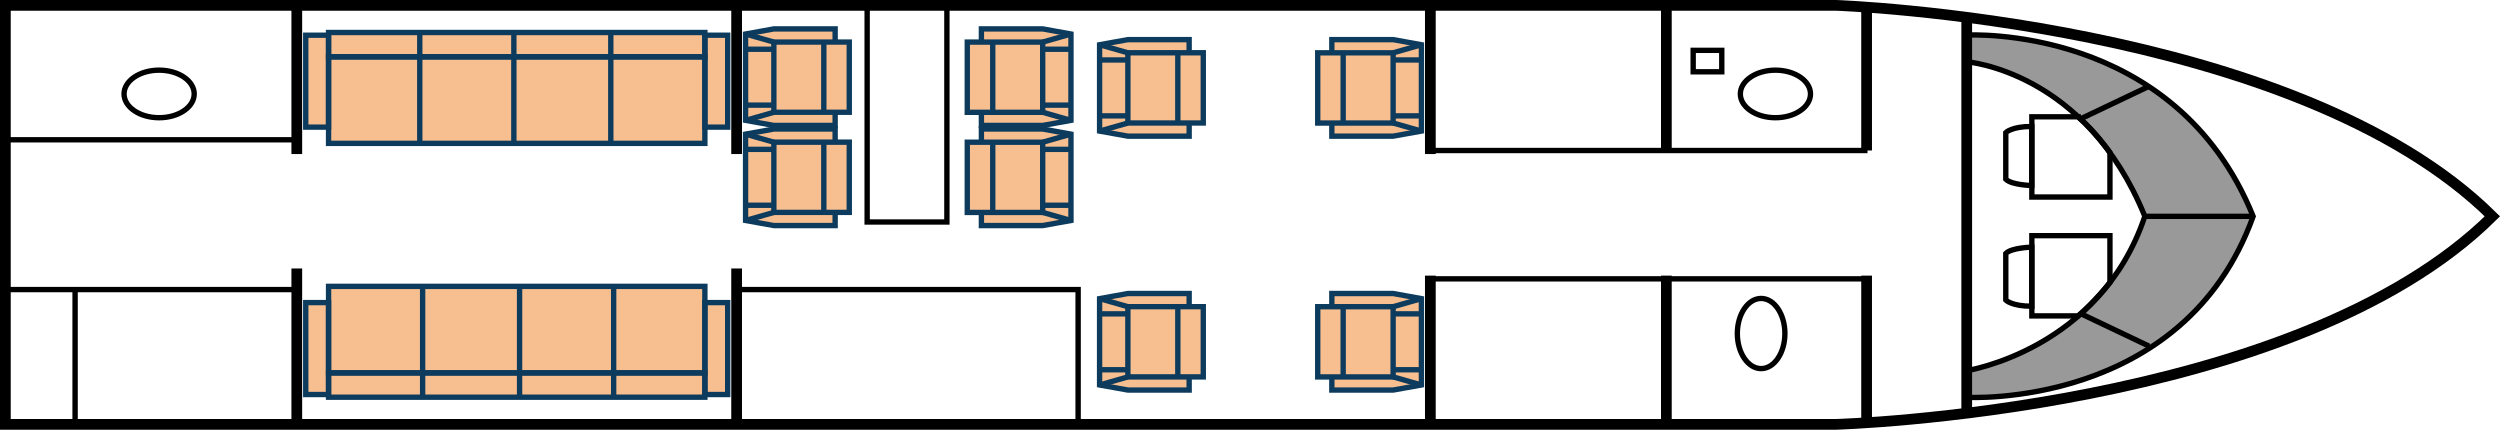 <svg xmlns="http://www.w3.org/2000/svg" id="Layer_2" data-name="Layer 2" viewBox="0 0 699.13 120.17"><defs><style>      .cls-1, .cls-2 {        stroke-width: 1.5px;      }      .cls-1, .cls-2, .cls-3 {        fill: none;        stroke-miterlimit: 10;      }      .cls-1, .cls-3 {        stroke: #000;      }      .cls-4 {        opacity: .4;      }      .cls-4, .cls-5 {        stroke-width: 0px;      }      .cls-2 {        stroke: #0c3b5d;      }      .cls-3 {        stroke-width: 3px;      }      .cls-5 {        fill: #f17f22;        opacity: .5;      }    </style></defs><g id="Layer_2-2" data-name="Layer 2"><g><g><path class="cls-4" d="m550.4,103.65v7.47s60.68,3.4,80.1-50.62c-21.84-54.01-80.1-50.69-80.1-50.69v7.47s33.28,2.51,49.81,43.22c-12.59,37.39-49.81,43.15-49.81,43.15Z"></path><g><g><line class="cls-1" x1="581.55" y1="87.56" x2="601" y2="96.81"></line><line class="cls-1" x1="599.81" y1="60.5" x2="630.1" y2="60.5"></line><path class="cls-1" d="m550,103.65v7.47s60.68,3.4,80.1-50.62c-21.84-54.01-80.1-50.69-80.1-50.69v7.47s33.28,2.51,49.81,43.22c-12.59,37.39-49.81,43.15-49.81,43.15Z"></path><line class="cls-1" x1="581.55" y1="33.37" x2="601" y2="24.12"></line></g><g><path class="cls-1" d="m581.15,88.34h-12.94v-22.44h21.84v13.11s-4.05,5.17-8.9,9.33Z"></path><path class="cls-1" d="m568.2,69.12s-5.66.11-7.28,1.77v13.03s1.62,1.72,7.28,1.72v-16.51Z"></path></g><g><path class="cls-1" d="m581.15,32.66h-12.94v22.44h21.84v-12.46s-4.05-5.82-8.9-9.97Z"></path><path class="cls-1" d="m568.2,51.88s-5.66-.11-7.28-1.77v-13.03s1.62-1.72,7.28-1.72v16.51Z"></path></g></g></g><line class="cls-3" x1="83" y1="43.08" x2="83" y2="1.92"></line><line class="cls-3" x1="206" y1="43.08" x2="206" y2="1.92"></line><line class="cls-3" x1="83" y1="119.08" x2="83" y2="75.08"></line><line class="cls-3" x1="206" y1="119.08" x2="206" y2="75.08"></line><line class="cls-3" x1="400" y1="119.08" x2="400" y2="77.08"></line><line class="cls-3" x1="466" y1="119.08" x2="466" y2="77.08"></line><line class="cls-3" x1="400" y1="43.08" x2="400" y2="1.08"></line><line class="cls-1" x1="21" y1="118.08" x2="21" y2="81.08"></line><line class="cls-3" x1="522" y1="42.08" x2="522" y2="2.08"></line><line class="cls-3" x1="550" y1="116.08" x2="550" y2="5.08"></line><line class="cls-3" x1="466" y1="42.08" x2="466" y2="2.08"></line><line class="cls-3" x1="522" y1="118.08" x2="522" y2="77.08"></line><path class="cls-3" d="m434,1.5H1.5v117.17h512s128.5-3.7,183.5-58.17C642,6.03,513.5,1.5,513.5,1.5h-79.5Z"></path><ellipse class="cls-1" cx="492.5" cy="93.27" rx="6.65" ry="9.81"></ellipse><ellipse class="cls-1" cx="496.5" cy="26.27" rx="9.81" ry="6.65"></ellipse><ellipse class="cls-1" cx="44.5" cy="26.27" rx="9.81" ry="6.65"></ellipse><g><polygon class="cls-5" points="208.5 61.86 216.41 63.08 233.55 63.08 233.55 59.4 237.5 59.4 237.5 39.77 233.55 39.77 233.55 36.08 216.41 36.08 208.5 37.31 208.5 61.86"></polygon><g><rect class="cls-2" x="216.41" y="39.77" width="21.09" height="19.64" transform="translate(453.91 99.17) rotate(180)"></rect><line class="cls-2" x1="230.38" y1="39.77" x2="230.38" y2="59.4"></line><g><line class="cls-2" x1="216.41" y1="41.77" x2="208.5" y2="41.77"></line><line class="cls-2" x1="216.41" y1="57.4" x2="208.5" y2="57.4"></line></g><polyline class="cls-2" points="233.55 39.77 233.55 36.08 216.41 36.08 208.5 37.51 208.5 61.66 216.41 63.08 216.41 63.08 233.55 63.08 233.55 59.4"></polyline><line class="cls-2" x1="216.41" y1="39.77" x2="208.5" y2="37.51"></line><line class="cls-2" x1="216.41" y1="59.4" x2="208.5" y2="61.66"></line></g></g><g><polygon class="cls-5" points="208.5 33.86 216.41 35.08 233.55 35.08 233.55 31.4 237.5 31.4 237.5 11.77 233.55 11.77 233.55 8.08 216.41 8.08 208.5 9.31 208.5 33.86"></polygon><g><rect class="cls-2" x="216.41" y="11.77" width="21.09" height="19.64" transform="translate(453.91 43.17) rotate(180)"></rect><line class="cls-2" x1="230.38" y1="11.77" x2="230.38" y2="31.4"></line><g><line class="cls-2" x1="216.41" y1="13.77" x2="208.5" y2="13.77"></line><line class="cls-2" x1="216.41" y1="29.4" x2="208.5" y2="29.4"></line></g><polyline class="cls-2" points="233.55 11.77 233.55 8.08 216.41 8.08 208.5 9.51 208.5 33.66 216.41 35.08 216.41 35.08 233.55 35.08 233.55 31.4"></polyline><line class="cls-2" x1="216.41" y1="11.77" x2="208.5" y2="9.51"></line><line class="cls-2" x1="216.41" y1="31.4" x2="208.5" y2="33.66"></line></g></g><g><polygon class="cls-5" points="299.5 9.31 291.59 8.08 274.45 8.08 274.45 11.77 270.5 11.77 270.5 31.4 274.45 31.4 274.45 35.08 291.59 35.08 299.5 33.86 299.5 9.31"></polygon><g><rect class="cls-2" x="270.5" y="11.77" width="21.09" height="19.64"></rect><line class="cls-2" x1="277.62" y1="31.4" x2="277.62" y2="11.77"></line><g><line class="cls-2" x1="291.59" y1="29.4" x2="299.5" y2="29.4"></line><line class="cls-2" x1="291.59" y1="13.77" x2="299.5" y2="13.77"></line></g><polyline class="cls-2" points="274.45 31.4 274.45 35.08 291.59 35.08 299.5 33.66 299.5 9.51 291.59 8.08 291.59 8.08 274.45 8.08 274.45 11.77"></polyline><line class="cls-2" x1="291.59" y1="31.4" x2="299.5" y2="33.66"></line><line class="cls-2" x1="291.59" y1="11.77" x2="299.5" y2="9.51"></line></g></g><g><polygon class="cls-5" points="307.5 36.86 315.41 38.08 332.55 38.08 332.55 34.4 336.5 34.4 336.5 14.77 332.55 14.77 332.55 11.08 315.41 11.08 307.5 12.31 307.5 36.86"></polygon><g><rect class="cls-2" x="315.41" y="14.77" width="21.09" height="19.64" transform="translate(651.91 49.17) rotate(180)"></rect><line class="cls-2" x1="329.38" y1="14.77" x2="329.38" y2="34.4"></line><g><line class="cls-2" x1="315.41" y1="16.77" x2="307.5" y2="16.77"></line><line class="cls-2" x1="315.41" y1="32.4" x2="307.5" y2="32.4"></line></g><polyline class="cls-2" points="332.55 14.77 332.55 11.08 315.41 11.08 307.5 12.51 307.5 36.66 315.41 38.08 315.41 38.08 332.55 38.08 332.55 34.4"></polyline><line class="cls-2" x1="315.41" y1="14.77" x2="307.5" y2="12.51"></line><line class="cls-2" x1="315.41" y1="34.4" x2="307.5" y2="36.66"></line></g></g><g><polygon class="cls-5" points="397.5 12.31 389.59 11.08 372.45 11.08 372.45 14.77 368.5 14.77 368.5 34.4 372.45 34.4 372.45 38.08 389.59 38.08 397.5 36.86 397.5 12.31"></polygon><g><rect class="cls-2" x="368.5" y="14.77" width="21.09" height="19.64"></rect><line class="cls-2" x1="375.62" y1="34.4" x2="375.62" y2="14.77"></line><g><line class="cls-2" x1="389.59" y1="32.4" x2="397.5" y2="32.4"></line><line class="cls-2" x1="389.59" y1="16.77" x2="397.5" y2="16.77"></line></g><polyline class="cls-2" points="372.45 34.4 372.45 38.08 389.59 38.08 397.5 36.66 397.5 12.51 389.59 11.08 389.59 11.08 372.45 11.08 372.45 14.77"></polyline><line class="cls-2" x1="389.59" y1="34.4" x2="397.5" y2="36.66"></line><line class="cls-2" x1="389.59" y1="14.77" x2="397.5" y2="12.51"></line></g></g><g><polygon class="cls-5" points="307.5 107.86 315.41 109.08 332.55 109.08 332.55 105.4 336.5 105.4 336.5 85.77 332.55 85.77 332.55 82.08 315.41 82.08 307.5 83.31 307.5 107.86"></polygon><g><rect class="cls-2" x="315.41" y="85.77" width="21.09" height="19.64" transform="translate(651.91 191.17) rotate(180)"></rect><line class="cls-2" x1="329.38" y1="85.77" x2="329.38" y2="105.4"></line><g><line class="cls-2" x1="315.41" y1="87.77" x2="307.5" y2="87.77"></line><line class="cls-2" x1="315.41" y1="103.4" x2="307.5" y2="103.4"></line></g><polyline class="cls-2" points="332.55 85.77 332.55 82.08 315.41 82.08 307.5 83.51 307.5 107.66 315.41 109.08 315.41 109.08 332.55 109.08 332.55 105.4"></polyline><line class="cls-2" x1="315.41" y1="85.77" x2="307.5" y2="83.51"></line><line class="cls-2" x1="315.41" y1="105.4" x2="307.5" y2="107.66"></line></g></g><g><polygon class="cls-5" points="397.5 83.31 389.59 82.08 372.45 82.08 372.45 85.77 368.5 85.77 368.5 105.4 372.45 105.4 372.45 109.08 389.59 109.08 397.5 107.86 397.5 83.31"></polygon><g><rect class="cls-2" x="368.5" y="85.77" width="21.09" height="19.64"></rect><line class="cls-2" x1="375.62" y1="105.4" x2="375.62" y2="85.77"></line><g><line class="cls-2" x1="389.59" y1="103.4" x2="397.5" y2="103.4"></line><line class="cls-2" x1="389.59" y1="87.77" x2="397.5" y2="87.77"></line></g><polyline class="cls-2" points="372.45 105.4 372.45 109.08 389.59 109.08 397.5 107.66 397.5 83.51 389.59 82.08 389.59 82.08 372.45 82.08 372.45 85.77"></polyline><line class="cls-2" x1="389.59" y1="105.4" x2="397.5" y2="107.66"></line><line class="cls-2" x1="389.59" y1="85.77" x2="397.5" y2="83.51"></line></g></g><g><polygon class="cls-5" points="299.5 37.31 291.59 36.08 274.45 36.08 274.45 39.77 270.5 39.77 270.5 59.4 274.45 59.4 274.45 63.08 291.59 63.08 299.5 61.86 299.5 37.31"></polygon><g><rect class="cls-2" x="270.5" y="39.77" width="21.09" height="19.64"></rect><line class="cls-2" x1="277.62" y1="59.4" x2="277.62" y2="39.77"></line><g><line class="cls-2" x1="291.59" y1="57.4" x2="299.5" y2="57.4"></line><line class="cls-2" x1="291.59" y1="41.77" x2="299.5" y2="41.77"></line></g><polyline class="cls-2" points="274.45 59.4 274.45 63.08 291.59 63.08 299.5 61.66 299.5 37.51 291.59 36.08 291.59 36.08 274.45 36.08 274.45 39.77"></polyline><line class="cls-2" x1="291.59" y1="59.4" x2="299.5" y2="61.66"></line><line class="cls-2" x1="291.59" y1="39.77" x2="299.5" y2="37.51"></line></g></g><g><polygon class="cls-5" points="91.88 40.08 197.12 40.08 197.12 35.55 203.5 35.55 203.5 9.84 197.12 9.84 197.12 9.08 91.88 9.08 91.88 9.85 85.5 9.84 85.5 35.55 91.88 35.55 91.88 40.08"></polygon><rect class="cls-2" x="132.4" y="-24.63" width="24.2" height="105.24" transform="translate(116.51 172.49) rotate(-90)"></rect><line class="cls-2" x1="143.7" y1="40.08" x2="143.7" y2="9.08"></line><line class="cls-2" x1="170.81" y1="40.08" x2="170.81" y2="9.08"></line><line class="cls-2" x1="117.39" y1="40.08" x2="117.39" y2="9.08"></line><rect class="cls-2" x="85.5" y="9.84" width="6.38" height="25.71" transform="translate(177.38 45.39) rotate(180)"></rect><rect class="cls-2" x="197.12" y="9.84" width="6.38" height="25.71" transform="translate(400.62 45.39) rotate(180)"></rect><rect class="cls-2" x="91.88" y="9.08" width="105.24" height="6.8" transform="translate(289 24.97) rotate(180)"></rect></g><g><polygon class="cls-5" points="197.12 80.08 91.88 80.08 91.88 84.62 85.5 84.62 85.5 110.33 91.88 110.33 91.88 111.08 197.12 111.08 197.12 110.32 203.5 110.33 203.5 84.62 197.12 84.62 197.12 80.08"></polygon><rect class="cls-2" x="132.4" y="39.56" width="24.2" height="105.24" transform="translate(236.68 -52.32) rotate(90)"></rect><line class="cls-2" x1="145.3" y1="80.08" x2="145.3" y2="111.08"></line><line class="cls-2" x1="118.19" y1="80.08" x2="118.19" y2="111.08"></line><line class="cls-2" x1="171.61" y1="80.08" x2="171.61" y2="111.08"></line><rect class="cls-2" x="197.12" y="84.62" width="6.38" height="25.71"></rect><rect class="cls-2" x="85.5" y="84.62" width="6.38" height="25.71"></rect><rect class="cls-2" x="91.88" y="104.28" width="105.24" height="6.8"></rect></g><rect class="cls-1" x="1" y="1.98" width="82.5" height="37.11"></rect><rect class="cls-1" x="1" y="80.98" width="82.5" height="37.11"></rect><rect class="cls-1" x="206" y="80.98" width="95.5" height="37.11"></rect><rect class="cls-1" x="400.5" y="77.98" width="121" height="40.11"></rect><rect class="cls-1" x="399.5" y="1.98" width="122" height="40.11"></rect><rect class="cls-1" x="223.25" y="20.53" width="60.8" height="22.3" transform="translate(221.97 285.33) rotate(-90)"></rect><rect class="cls-1" x="473.5" y="14.08" width="8" height="6"></rect></g></g></svg>